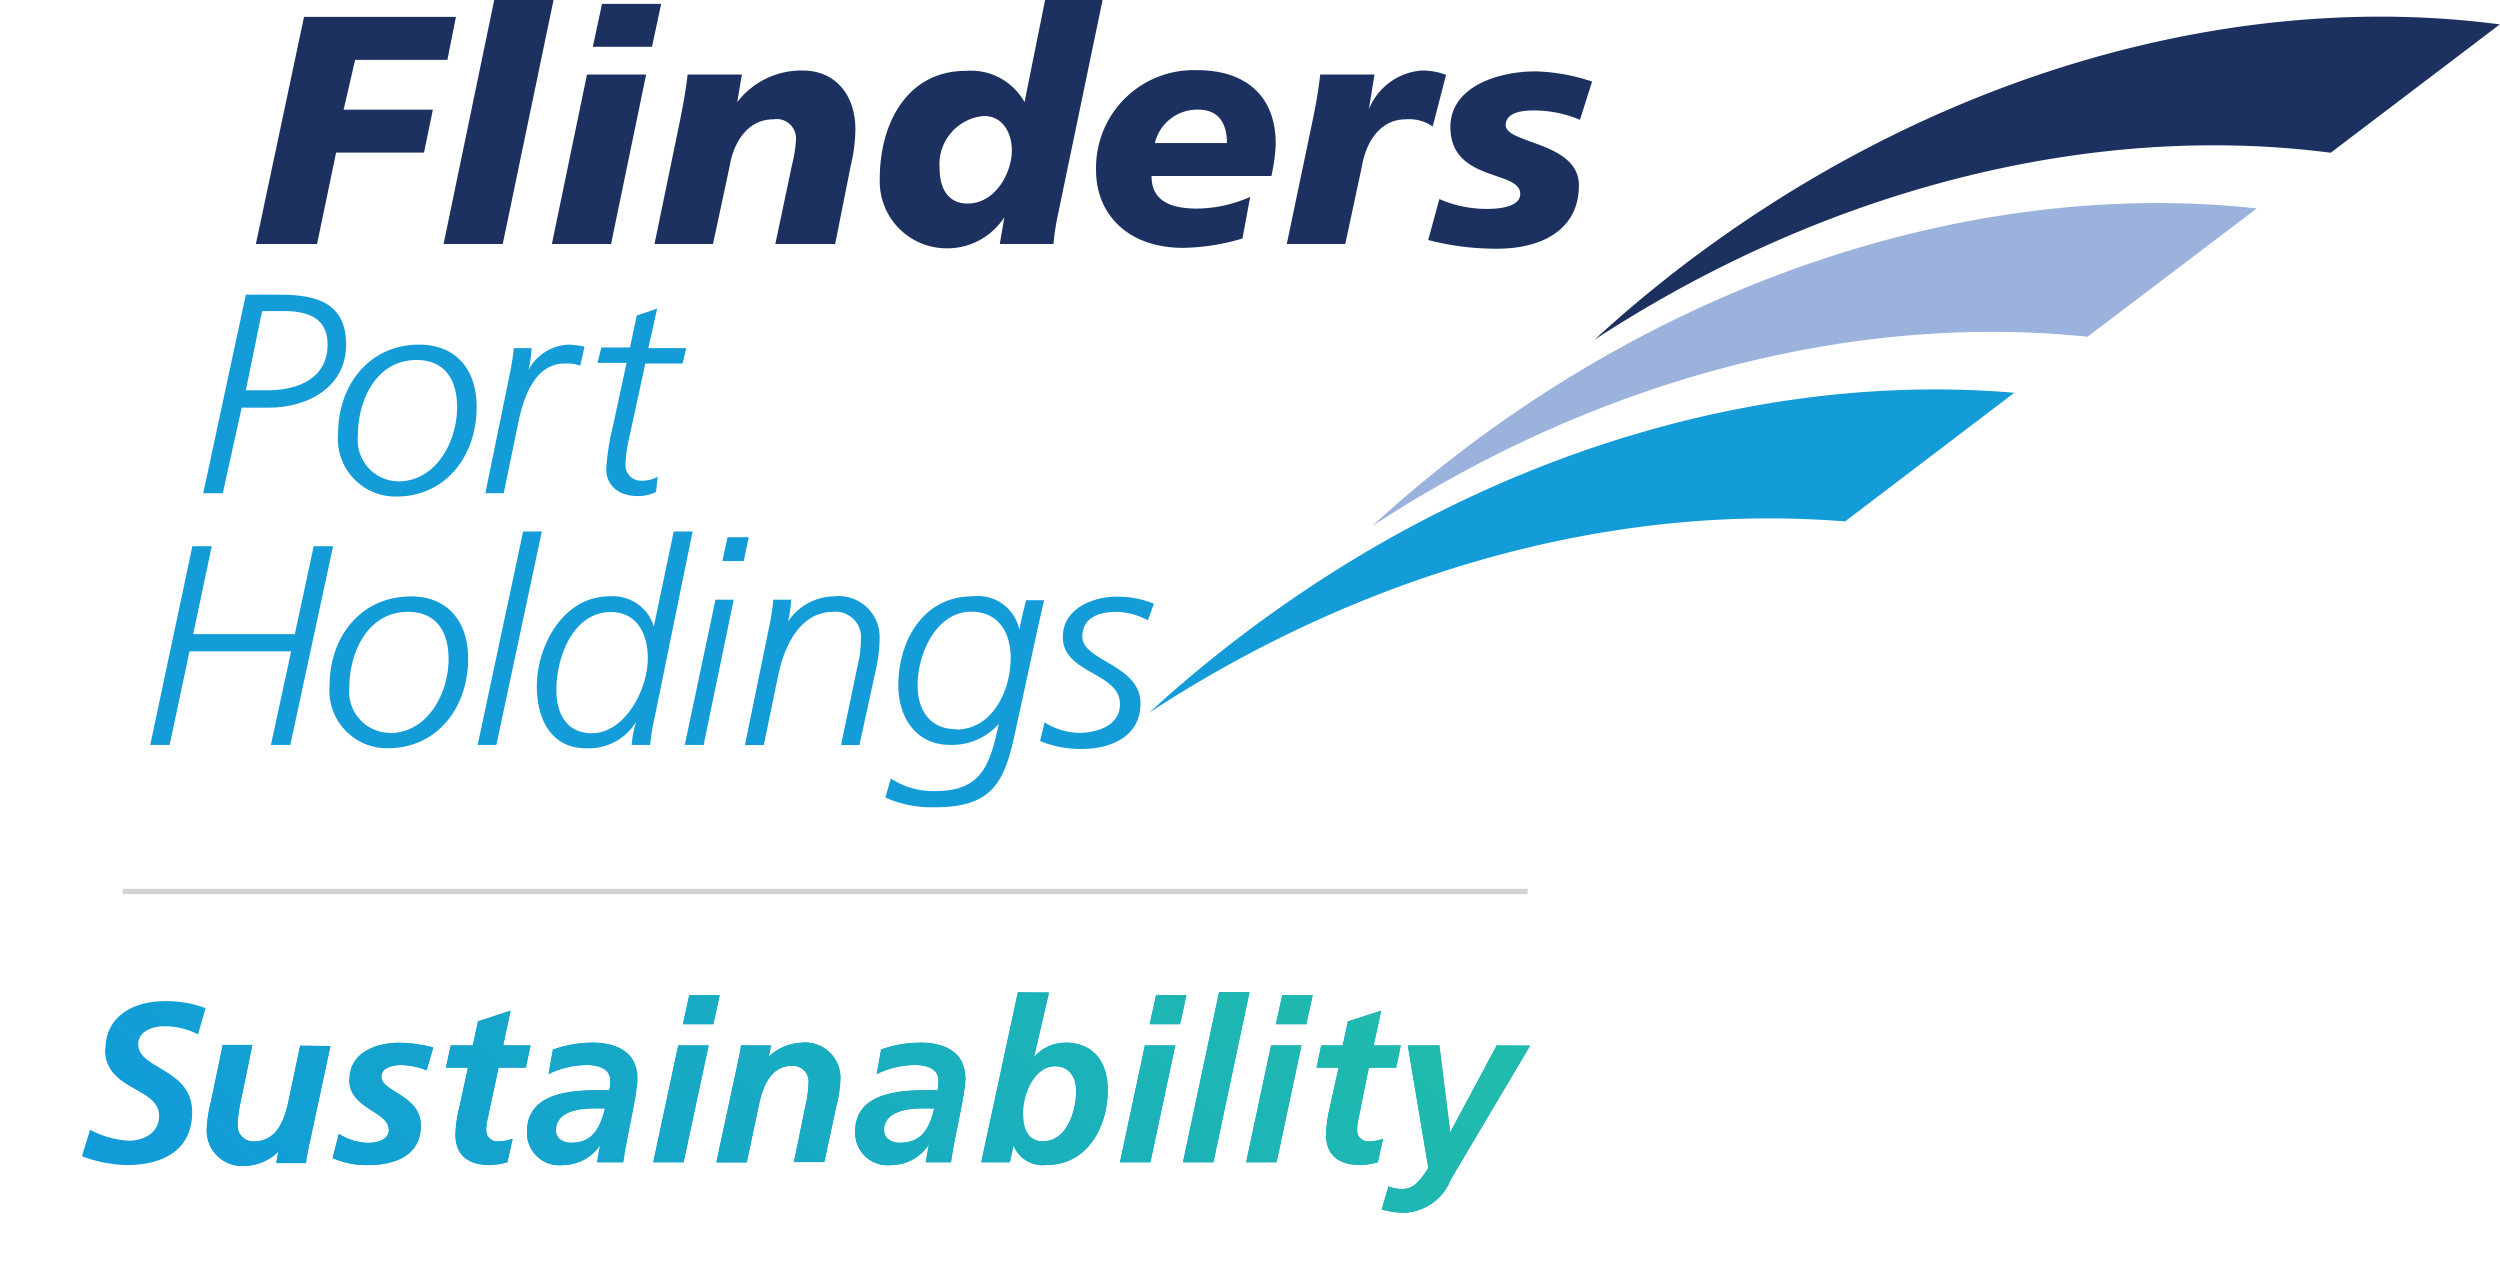 <svg xmlns="http://www.w3.org/2000/svg" xmlns:xlink="http://www.w3.org/1999/xlink" viewBox="0 0 149.58 77"><defs><style>.cls-1,.cls-8{fill:none;}.cls-2{clip-path:url(#clip-path);}.cls-3{fill:#139cd8;}.cls-4{clip-path:url(#clip-path-2);}.cls-5{fill:#1d3160;}.cls-6{clip-path:url(#clip-path-6);}.cls-7{fill:#9bb2dc;}.cls-8{stroke:#d2d3d4;stroke-miterlimit:10;stroke-width:0.32px;}.cls-9{clip-path:url(#clip-path-10);}.cls-10{fill:url(#linear-gradient);}.cls-11{clip-path:url(#clip-path-12);}.cls-12{fill:url(#linear-gradient-2);}.cls-13{clip-path:url(#clip-path-14);}.cls-14{fill:url(#linear-gradient-3);}.cls-15{clip-path:url(#clip-path-16);}.cls-16{fill:url(#linear-gradient-4);}.cls-17{clip-path:url(#clip-path-18);}.cls-18{fill:url(#linear-gradient-5);}.cls-19{clip-path:url(#clip-path-20);}.cls-20{fill:url(#linear-gradient-6);}.cls-21{clip-path:url(#clip-path-22);}.cls-22{fill:url(#linear-gradient-7);}.cls-23{clip-path:url(#clip-path-24);}.cls-24{fill:url(#linear-gradient-8);}.cls-25{clip-path:url(#clip-path-26);}.cls-26{fill:url(#linear-gradient-9);}.cls-27{clip-path:url(#clip-path-28);}.cls-28{fill:url(#linear-gradient-10);}.cls-29{clip-path:url(#clip-path-30);}.cls-30{fill:url(#linear-gradient-11);}.cls-31{clip-path:url(#clip-path-32);}.cls-32{fill:url(#linear-gradient-12);}.cls-33{clip-path:url(#clip-path-34);}.cls-34{fill:url(#linear-gradient-13);}.cls-35{clip-path:url(#clip-path-36);}.cls-36{fill:url(#linear-gradient-14);}.cls-37{clip-path:url(#clip-path-38);}.cls-38{fill:url(#linear-gradient-15);}.cls-39{clip-path:url(#clip-path-40);}.cls-40{fill:url(#linear-gradient-16);}.cls-41{clip-path:url(#clip-path-42);}.cls-42{fill:url(#linear-gradient-17);}</style><clipPath id="clip-path" transform="translate(4.9 0)"><rect class="cls-1" width="144.68" height="72.56"/></clipPath><clipPath id="clip-path-2" transform="translate(4.9 0)"><rect class="cls-1" x="4.09" width="140.58" height="49.18"/></clipPath><clipPath id="clip-path-6" transform="translate(4.9 0)"><rect class="cls-1" x="4.09" width="140.58" height="48.25"/></clipPath><clipPath id="clip-path-10" transform="translate(4.9 0)"><path class="cls-1" d="M1.38,62.77c0,2.52,3.24,2.25,3.24,4,0,1-.9,1.48-1.81,1.48a5.61,5.61,0,0,1-2.32-.65L0,69.18a8.1,8.1,0,0,0,2.7.53c2.08,0,3.9-.85,3.9-3.17,0-2.63-3.23-2.54-3.23-4.06,0-.81.91-1.08,1.58-1.08a4.38,4.38,0,0,1,2,.49l.45-1.57a6.64,6.64,0,0,0-2.46-.42c-1.81,0-3.53.87-3.53,2.87"/></clipPath><linearGradient id="linear-gradient" x1="-324.84" y1="244.42" x2="-323.84" y2="244.42" gradientTransform="matrix(74.76, 0, 0, -74.76, 24278.28, 18337.91)" gradientUnits="userSpaceOnUse"><stop offset="0" stop-color="#119cd8"/><stop offset="0.12" stop-color="#119cd8"/><stop offset="0.89" stop-color="#20bbad"/><stop offset="1" stop-color="#20bbad"/></linearGradient><clipPath id="clip-path-12" transform="translate(4.9 0)"><path class="cls-1" d="M13.06,62.55l-.74,3.52c-.23,1-.7,2.22-2,2.22a.93.93,0,0,1-1-1,7.66,7.66,0,0,1,.2-1.47l.68-3.3H8.43L7.7,66a7.58,7.58,0,0,0-.23,1.52,2.12,2.12,0,0,0,2.28,2.24,3,3,0,0,0,2-.85h0l-.12.68h1.78c0-.22.09-.58.17-1l1.29-6Z"/></clipPath><linearGradient id="linear-gradient-2" x1="-324.84" y1="244.42" x2="-323.84" y2="244.42" gradientTransform="matrix(74.76, 0, 0, -74.76, 24281.41, 18338.82)" xlink:href="#linear-gradient"/><clipPath id="clip-path-14" transform="translate(4.9 0)"><path class="cls-1" d="M16,64.61c0,1.76,2.37,1.86,2.37,3,0,.57-.64.77-1.25.77a3.38,3.38,0,0,1-1.74-.54L15,69.29a5,5,0,0,0,2.13.42c1.56,0,3.15-.55,3.15-2.37s-2.36-2-2.36-2.92c0-.55.67-.7,1.22-.7a4.47,4.47,0,0,1,1.49.32L21,62.67a8.16,8.16,0,0,0-2-.28c-1.44,0-3,.58-3,2.22"/></clipPath><linearGradient id="linear-gradient-3" x1="-324.84" y1="244.42" x2="-323.84" y2="244.42" gradientTransform="matrix(74.76, 0, 0, -74.76, 24283.36, 18339.06)" xlink:href="#linear-gradient"/><clipPath id="clip-path-16" transform="translate(4.9 0)"><path class="cls-1" d="M23.7,61.11l-.31,1.44H22.07l-.29,1.33H23.1l-.52,2.36a7.8,7.8,0,0,0-.23,1.63c0,1.35.87,1.84,2.11,1.84a4.91,4.91,0,0,0,1-.17l.31-1.41a2.34,2.34,0,0,1-.88.16.65.65,0,0,1-.7-.68,3.5,3.5,0,0,1,.08-.67l.67-3.06h1.63l.28-1.33H25.2l.45-2.08Z"/></clipPath><linearGradient id="linear-gradient-4" x1="-324.84" y1="244.43" x2="-323.84" y2="244.43" gradientTransform="matrix(74.76, 0, 0, -74.76, 24284.52, 18338.3)" xlink:href="#linear-gradient"/><clipPath id="clip-path-18" transform="translate(4.9 0)"><path class="cls-1" d="M28.37,67.64c0-1.18,1.47-1.33,2.35-1.33h.64c-.29,1.13-.71,2.06-2.07,2.06-.46,0-.92-.24-.92-.73m-.19-4.83-.26,1.45a5.39,5.39,0,0,1,2.3-.54c.63,0,1.39.2,1.39.91a2.39,2.39,0,0,1-.05.6h-.64c-1.71,0-4.29.17-4.29,2.48a1.94,1.94,0,0,0,2.16,2,2.69,2.69,0,0,0,2.26-1.24h0l-.19,1.07h1.54c.16-1.31.85-4.06.85-5,0-1.65-1.32-2.16-2.71-2.16a7.14,7.14,0,0,0-2.38.42"/></clipPath><linearGradient id="linear-gradient-5" x1="-324.84" y1="244.43" x2="-323.84" y2="244.43" gradientTransform="matrix(74.76, 0, 0, -74.76, 24286.85, 18339.31)" xlink:href="#linear-gradient"/><clipPath id="clip-path-20" transform="translate(4.9 0)"><polygon class="cls-1" points="36.34 59.54 35.96 61.28 37.78 61.28 38.16 59.54 36.34 59.54"/></clipPath><linearGradient id="linear-gradient-6" x1="-324.84" y1="244.42" x2="-323.84" y2="244.42" gradientTransform="matrix(74.76, 0, 0, -74.76, 24284.96, 18333.32)" xlink:href="#linear-gradient"/><clipPath id="clip-path-22" transform="translate(4.9 0)"><polygon class="cls-1" points="35.68 62.55 34.18 69.54 36 69.54 37.5 62.55 35.68 62.55"/></clipPath><linearGradient id="linear-gradient-7" x1="-324.84" y1="244.42" x2="-323.84" y2="244.42" gradientTransform="matrix(74.76, 0, 0, -74.76, 24288.58, 18338.98)" xlink:href="#linear-gradient"/><clipPath id="clip-path-24" transform="translate(4.9 0)"><path class="cls-1" d="M41.11,63.23h0l.13-.68H39.43c0,.22-.1.58-.18,1l-1.29,6h1.82L40.53,66c.23-1,.69-2.23,1.95-2.23a.94.94,0,0,1,1,1,7.67,7.67,0,0,1-.2,1.46l-.68,3.3h1.82l.73-3.39a7,7,0,0,0,.23-1.52,2.11,2.11,0,0,0-2.28-2.24,3,3,0,0,0-2,.84"/></clipPath><linearGradient id="linear-gradient-8" x1="-324.84" y1="244.43" x2="-323.84" y2="244.43" gradientTransform="matrix(74.76, 0, 0, -74.76, 24290.23, 18339.13)" xlink:href="#linear-gradient"/><clipPath id="clip-path-26" transform="translate(4.9 0)"><path class="cls-1" d="M48,67.64c0-1.18,1.47-1.33,2.35-1.33H51c-.28,1.13-.7,2.06-2.06,2.06-.46,0-.93-.24-.93-.73m-.18-4.83-.26,1.45a5.35,5.35,0,0,1,2.29-.54c.64,0,1.4.2,1.4.91a2.39,2.39,0,0,1-.05.6h-.64c-1.71,0-4.29.17-4.29,2.48a1.94,1.94,0,0,0,2.16,2,2.69,2.69,0,0,0,2.25-1.24h0l-.19,1.07H52c.16-1.31.86-4.06.86-5,0-1.65-1.32-2.16-2.72-2.16a7.13,7.13,0,0,0-2.37.42"/></clipPath><linearGradient id="linear-gradient-9" x1="-324.84" y1="244.43" x2="-323.84" y2="244.43" gradientTransform="matrix(74.76, 0, 0, -74.76, 24292.6, 18339.32)" xlink:href="#linear-gradient"/><clipPath id="clip-path-28" transform="translate(4.9 0)"><path class="cls-1" d="M56.31,66.65c0-1.22.69-2.85,1.93-2.85.84,0,1.27.64,1.27,1.49,0,1.1-.49,3-2,3-.88,0-1.19-.74-1.19-1.64M56,59.36,53.81,69.54h1.71l.22-1h0a1.89,1.89,0,0,0,2,1.16c2.43,0,3.64-2.3,3.64-4.48,0-1.66-.83-2.84-2.56-2.84a2.5,2.5,0,0,0-1.88.88v0l0,0v0l.9-3.88Z"/></clipPath><linearGradient id="linear-gradient-10" x1="-324.84" y1="244.42" x2="-323.84" y2="244.42" gradientTransform="matrix(74.76, 0, 0, -74.76, 24293.88, 18337.43)" xlink:href="#linear-gradient"/><clipPath id="clip-path-30" transform="translate(4.9 0)"><polygon class="cls-1" points="64.27 59.54 63.89 61.28 65.7 61.28 66.08 59.54 64.27 59.54"/></clipPath><linearGradient id="linear-gradient-11" x1="-324.84" y1="244.42" x2="-323.84" y2="244.42" gradientTransform="matrix(74.76, 0, 0, -74.76, 24293.11, 18333.36)" xlink:href="#linear-gradient"/><clipPath id="clip-path-32" transform="translate(4.9 0)"><polygon class="cls-1" points="63.6 62.55 62.11 69.54 63.93 69.54 65.42 62.55 63.6 62.55"/></clipPath><linearGradient id="linear-gradient-12" x1="-324.84" y1="244.42" x2="-323.84" y2="244.42" gradientTransform="matrix(74.76, 0, 0, -74.76, 24296.76, 18338.98)" xlink:href="#linear-gradient"/><clipPath id="clip-path-34" transform="translate(4.9 0)"><polygon class="cls-1" points="68.04 59.36 65.88 69.54 67.7 69.54 69.86 59.36 68.04 59.36"/></clipPath><linearGradient id="linear-gradient-13" x1="-324.84" y1="244.42" x2="-323.84" y2="244.42" gradientTransform="matrix(74.76, 0, 0, -74.76, 24296.83, 18337.38)" xlink:href="#linear-gradient"/><clipPath id="clip-path-36" transform="translate(4.9 0)"><polygon class="cls-1" points="71.15 62.55 69.66 69.54 71.48 69.54 72.97 62.55 71.15 62.55"/></clipPath><linearGradient id="linear-gradient-14" x1="-324.84" y1="244.42" x2="-323.84" y2="244.42" gradientTransform="matrix(74.76, 0, 0, -74.76, 24298.98, 18338.97)" xlink:href="#linear-gradient"/><clipPath id="clip-path-38" transform="translate(4.9 0)"><polygon class="cls-1" points="71.82 59.54 71.44 61.28 73.26 61.28 73.64 59.54 71.82 59.54"/></clipPath><linearGradient id="linear-gradient-15" x1="-324.84" y1="244.42" x2="-323.84" y2="244.42" gradientTransform="matrix(74.76, 0, 0, -74.76, 24295.32, 18333.36)" xlink:href="#linear-gradient"/><clipPath id="clip-path-40" transform="translate(4.9 0)"><path class="cls-1" d="M75.78,61.11l-.31,1.44H74.15l-.28,1.33h1.32l-.52,2.36a7.8,7.8,0,0,0-.23,1.63c0,1.35.87,1.84,2.1,1.84a4.68,4.68,0,0,0,1-.17l.31-1.41a2.3,2.3,0,0,1-.88.16.64.64,0,0,1-.69-.68,2.85,2.85,0,0,1,.08-.67L77,63.88h1.64l.28-1.33H77.29l.45-2.08Z"/></clipPath><linearGradient id="linear-gradient-16" x1="-324.84" y1="244.43" x2="-323.84" y2="244.43" gradientTransform="matrix(74.76, 0, 0, -74.76, 24299.78, 18338.3)" xlink:href="#linear-gradient"/><clipPath id="clip-path-42" transform="translate(4.9 0)"><path class="cls-1" d="M84.65,62.55l-2.78,5.2h0l-.65-5.2H79.33l1.23,7.33c-.63,1-1,1.26-1.58,1.26a2,2,0,0,1-.8-.16l-.41,1.39a5.13,5.13,0,0,0,1.36.19,3.13,3.13,0,0,0,2.78-2l4.74-8Z"/></clipPath><linearGradient id="linear-gradient-17" x1="-324.84" y1="244.4" x2="-323.84" y2="244.4" gradientTransform="matrix(74.76, 0, 0, -74.76, 24303.23, 18338.78)" xlink:href="#linear-gradient"/></defs><g id="Layer_2" data-name="Layer 2"><g id="Layer_1-2" data-name="Layer 1"><g class="cls-2"><path class="cls-3" d="M9.81,17.63h2c2.21,0,4,.47,4,3s-2.3,3.76-4.61,3.76H9.56L8.43,29.51H7.26Zm0,5.72h1.33c1.8,0,3.56-.72,3.56-2.74,0-1.64-1.26-2-2.64-2H10.78Z" transform="translate(4.9 0)"/><path class="cls-3" d="M20.17,20.62c2.21,0,3.45,1.48,3.45,3.73,0,2.9-1.82,5.36-4.82,5.36a3.45,3.45,0,0,1-3.47-3.78c0-2.91,1.89-5.31,4.84-5.31M18.94,28.8c2.25,0,3.51-2.39,3.51-4.43,0-1.64-.73-2.83-2.42-2.83-2.4,0-3.52,2.35-3.52,4.56a2.47,2.47,0,0,0,2.43,2.7" transform="translate(4.9 0)"/><path class="cls-3" d="M25.6,22.38a14.77,14.77,0,0,0,.24-1.55h1.07a7.93,7.93,0,0,1-.19,1.31h0a2.83,2.83,0,0,1,2.42-1.52,5.12,5.12,0,0,1,.93.12l-.25,1.14a2.42,2.42,0,0,0-.92-.13c-1.76,0-2.45,1.92-2.78,3.49l-.88,4.27H24.14Z" transform="translate(4.9 0)"/><path class="cls-3" d="M33.2,18.88l1.22-.42-.53,2.37h2.27l-.22.92H33.71L32.79,26a8.55,8.55,0,0,0-.26,1.7.93.93,0,0,0,1,1.06,1.83,1.83,0,0,0,.92-.24l-.1.92a2.47,2.47,0,0,1-1.09.24c-1.21,0-1.89-.69-1.89-1.62a14.63,14.63,0,0,1,.39-2.51l.83-3.84H30.85l.23-.92h1.71Z" transform="translate(4.9 0)"/></g><g class="cls-4"><polygon class="cls-5" points="18.19 1.01 27.28 1.01 26.77 3.58 21.25 3.58 20.56 6.56 25.9 6.56 25.37 9.13 20.11 9.13 18.97 14.6 15.31 14.6 18.19 1.01"/><polygon class="cls-5" points="29.57 0 33.12 0 30.08 14.6 26.54 14.6 29.57 0"/></g><g class="cls-2"><path class="cls-5" d="M30.22,4.46h3.54L31.66,14.6H28.12Zm.9-4.23h3.54L34.11,2.8H30.57Z" transform="translate(4.9 0)"/></g><g class="cls-4"><path class="cls-5" d="M35.81,7.1c.17-.87.33-1.73.43-2.64h3.25l-.28,1.65h0a4.83,4.83,0,0,1,3.92-1.89c2,0,3.15,1.52,3.15,3.51a9.55,9.55,0,0,1-.27,2.14l-.94,4.73H41.49l1-4.75a8,8,0,0,0,.24-1.54,1.16,1.16,0,0,0-1.36-1.17c-1.48,0-2.36,1.29-2.61,2.79l-1,4.67h-3.5Z" transform="translate(4.9 0)"/><path class="cls-5" d="M55.19,13h0a4.06,4.06,0,0,1-3.68,1.85,4,4,0,0,1-3.77-4.18c0-3.33,1.67-6.43,5.14-6.43a3.68,3.68,0,0,1,3.52,1.87h0L57.63,0h3.44L58.35,13.08a15,15,0,0,0-.22,1.52H54.92Zm.45-4c0-1-.51-2.06-1.67-2.06a2.9,2.9,0,0,0-2.65,3.15c0,1.25.56,2.09,1.67,2.09,1.66,0,2.65-1.83,2.65-3.18" transform="translate(4.9 0)"/></g><g class="cls-2"><path class="cls-5" d="M69.44,14.27a13,13,0,0,1-3.54.56c-3.39,0-5.22-2.08-5.22-4.63a5.84,5.84,0,0,1,6.08-6c2.66,0,4.67,1.35,4.67,4.42a10.9,10.9,0,0,1-.26,1.91H64c0,1.09.58,1.95,2.73,1.95a8,8,0,0,0,3.17-.7Zm-.93-5.71c0-1.09-.43-2-1.72-2a2.6,2.6,0,0,0-2.59,2Z" transform="translate(4.9 0)"/><path class="cls-5" d="M77.34,4.46,77,6.54h0a3.72,3.72,0,0,1,3.14-2.32,3.89,3.89,0,0,1,1.48.26l-.8,3.09a2.46,2.46,0,0,0-1.62-.43c-1.48,0-2.35,1.29-2.61,2.79l-1,4.67h-3.5l1.57-7.5c.18-.87.33-1.73.43-2.64Z" transform="translate(4.9 0)"/></g><g class="cls-6"><path class="cls-5" d="M81.22,11.91a7.08,7.08,0,0,0,2.84.59c.56,0,2-.06,2-.9,0-1.44-4.18-.7-4.18-4,0-2.37,2.76-3.33,5.12-3.33a11.59,11.59,0,0,1,3.36.61l-.73,2.29a7,7,0,0,0-2.81-.56c-.78,0-1.63.17-1.63.88,0,1.12,4.38,1,4.38,3.6s-2.13,3.75-4.75,3.79a16.14,16.14,0,0,1-4.27-.52Z" transform="translate(4.9 0)"/><path class="cls-5" d="M134.55,9.14l10.12-7.68C130-.48,113.06,3.66,98.21,14.12a75.51,75.51,0,0,0-7.71,6.21c14.23-9.3,30.15-13,44.05-11.19" transform="translate(4.9 0)"/></g><g class="cls-2"><path class="cls-7" d="M120,20.15l10.13-7.68C115.78,10.9,99.34,15.1,84.89,25.28a76.62,76.62,0,0,0-7.71,6.21C91,22.44,106.43,18.73,120,20.15" transform="translate(4.9 0)"/></g><g class="cls-4"><path class="cls-3" d="M105.49,31.2l10.13-7.7c-14.09-1.2-30,3-44.05,12.93a77.76,77.76,0,0,0-7.71,6.21c13.42-8.77,28.33-12.53,41.63-11.44" transform="translate(4.9 0)"/><polygon class="cls-3" points="11.51 32.68 12.67 32.68 11.56 37.94 17.64 37.94 18.77 32.68 19.93 32.68 17.37 44.57 16.21 44.57 17.42 38.97 11.34 38.97 10.15 44.57 8.99 44.57 11.51 32.68"/></g><g class="cls-2"><path class="cls-3" d="M19.66,35.68c2.21,0,3.45,1.48,3.45,3.73,0,2.89-1.82,5.36-4.82,5.36A3.45,3.45,0,0,1,14.82,41c0-2.91,1.89-5.31,4.84-5.31m-1.23,8.17c2.25,0,3.51-2.38,3.51-4.43,0-1.63-.73-2.82-2.42-2.82C17.12,36.6,16,39,16,41.16a2.46,2.46,0,0,0,2.44,2.69" transform="translate(4.9 0)"/><polygon class="cls-3" points="31.3 31.8 32.42 31.8 29.7 44.57 28.58 44.57 31.3 31.8"/><path class="cls-3" d="M34.28,42.87a13.36,13.36,0,0,0-.28,1.7H32.89a6.88,6.88,0,0,1,.27-1.38h0a3.32,3.32,0,0,1-3,1.58c-2.09,0-2.94-1.75-2.94-3.71,0-2.42,1.58-5.38,4.34-5.38a2.56,2.56,0,0,1,2.66,1.8h0l1.19-5.68h1.13Zm-3.76,1c1.94,0,3.34-2.57,3.34-4.49,0-1.55-.72-2.76-2.21-2.76-2.24,0-3.26,2.66-3.26,4.66,0,1.45.63,2.59,2.13,2.59" transform="translate(4.9 0)"/><path class="cls-3" d="M37.91,35.88H39L37.2,44.57H36.07Zm1.69-2.31H38.32l.31-1.43H39.9Z" transform="translate(4.9 0)"/><path class="cls-3" d="M41.17,37.26a13.48,13.48,0,0,0,.2-1.38h1.07a7.61,7.61,0,0,1-.19,1.31h0a3.36,3.36,0,0,1,2.76-1.51,2.45,2.45,0,0,1,2.72,2.52A8.78,8.78,0,0,1,47.52,40l-1,4.58H45.42l1-4.79a6.44,6.44,0,0,0,.19-1.51,1.52,1.52,0,0,0-1.67-1.67c-1.87,0-2.88,1.85-3.29,3.85l-.85,4.12H39.67Z" transform="translate(4.9 0)"/><path class="cls-3" d="M48.4,46.58a4.62,4.62,0,0,0,2.66.75c2.49,0,3.15-1.23,3.66-3.39l.14-.63h0a3.75,3.75,0,0,1-2.91,1.26c-2.06,0-3.1-1.67-3.1-3.55,0-2.74,1.53-5.34,4.43-5.34a2.54,2.54,0,0,1,2.81,2h0c.11-.57.24-1.17.41-1.77h1.07l-.4,1.77-1.3,6c-.64,3-1.28,4.62-4.8,4.62a6.84,6.84,0,0,1-3-.58Zm3.9-2.93c2.17,0,3.27-2.3,3.27-4.29,0-1.55-.76-2.76-2.35-2.76C51.11,36.6,50,39.12,50,41c0,1.45.71,2.63,2.31,2.63" transform="translate(4.9 0)"/><path class="cls-3" d="M57.6,43.22a4,4,0,0,0,2.06.63c1,0,2.45-.39,2.45-1.73,0-1.89-3.42-1.81-3.42-4,0-1.72,1.82-2.42,3.22-2.42a5.85,5.85,0,0,1,2.23.42l-.36,1a4.05,4.05,0,0,0-1.92-.51c-.86,0-2,.27-2,1.48,0,1.48,3.48,1.67,3.48,4,0,2-1.81,2.72-3.49,2.72a6.34,6.34,0,0,1-2.52-.47Z" transform="translate(4.9 0)"/><line class="cls-8" x1="91.4" y1="53.34" x2="7.34" y2="53.34"/></g><g class="cls-9"><rect class="cls-10" x="-2.39" y="58.73" width="12.14" height="12.14" transform="translate(-39.84 21.59) rotate(-45)"/></g><g class="cls-2"><path class="cls-3" d="M12.32,66.07c-.23,1-.7,2.22-2,2.22a.93.93,0,0,1-1-1,7.77,7.77,0,0,1,.2-1.47l.68-3.3H8.43L7.7,66a7.58,7.58,0,0,0-.23,1.52,2.12,2.12,0,0,0,2.28,2.24,2.93,2.93,0,0,0,2-.85h0l-.12.68h1.78c0-.21.09-.58.17-1l1.29-6H13.06Z" transform="translate(4.9 0)"/></g><g class="cls-11"><rect class="cls-12" x="6.03" y="60.98" width="10.3" height="10.3" transform="translate(-38.59 27.27) rotate(-45)"/></g><g class="cls-2"><path class="cls-3" d="M16,64.61c0,1.76,2.36,1.86,2.36,3,0,.57-.64.77-1.25.77a3.38,3.38,0,0,1-1.74-.54L15,69.28a4.87,4.87,0,0,0,2.13.43c1.56,0,3.15-.55,3.15-2.37s-2.36-2-2.36-2.91c0-.56.68-.71,1.22-.71a4.47,4.47,0,0,1,1.49.32l.4-1.37a8.31,8.31,0,0,0-2-.28c-1.44,0-3,.58-3,2.22" transform="translate(4.9 0)"/></g><g class="cls-13"><rect class="cls-14" x="13.3" y="61.33" width="9.44" height="9.44" transform="translate(-36.52 32.09) rotate(-45)"/></g><g class="cls-2"><path class="cls-3" d="M24.92,63.88h1.63l.28-1.33H25.21l.44-2.08-1.95.64-.31,1.44H22.07l-.29,1.33H23.1l-.51,2.36a7.22,7.22,0,0,0-.24,1.63c0,1.35.87,1.84,2.11,1.84a4.91,4.91,0,0,0,1-.17l.31-1.41a2.34,2.34,0,0,1-.88.16.65.65,0,0,1-.7-.68,2.35,2.35,0,0,1,.09-.67Z" transform="translate(4.9 0)"/></g><g class="cls-15"><rect class="cls-16" x="19.26" y="60.04" width="10.1" height="10.1" transform="translate(-34 36.25) rotate(-45)"/></g><g class="cls-2"><path class="cls-3" d="M30.56,62.39a7.14,7.14,0,0,0-2.38.42l-.26,1.45a5.39,5.39,0,0,1,2.3-.54c.63,0,1.39.2,1.39.91a2.43,2.43,0,0,1-.05.6h-.64c-1.71,0-4.29.17-4.29,2.48a1.94,1.94,0,0,0,2.16,2A2.66,2.66,0,0,0,31,68.47h0l-.19,1.07h1.54c.16-1.31.85-4.06.85-5,0-1.65-1.32-2.16-2.71-2.16m-1.27,6c-.46,0-.92-.24-.92-.73,0-1.18,1.47-1.33,2.35-1.33h.64c-.29,1.13-.71,2.06-2.07,2.06" transform="translate(4.9 0)"/></g><g class="cls-17"><rect class="cls-18" x="25.02" y="61.11" width="9.87" height="9.87" transform="translate(-33.03 40.52) rotate(-45)"/></g><g class="cls-2"><polygon class="cls-3" points="41.24 59.54 40.86 61.28 42.68 61.28 43.06 59.54 41.24 59.54"/></g><g class="cls-19"><rect class="cls-20" x="35.67" y="59.01" width="2.78" height="2.78" transform="translate(-26.96 43.9) rotate(-45)"/></g><g class="cls-2"><polygon class="cls-3" points="39.09 69.54 40.9 69.54 42.4 62.55 40.58 62.55 39.09 69.54"/></g><g class="cls-21"><rect class="cls-22" x="32.2" y="62.4" width="7.29" height="7.29" transform="translate(-31.3 44.69) rotate(-45)"/></g><g class="cls-2"><path class="cls-3" d="M43.09,62.39a3,3,0,0,0-2,.84h0l.12-.68H39.43c0,.22-.1.59-.18,1l-1.29,6h1.82L40.53,66c.23-1,.69-2.23,1.95-2.23a.94.94,0,0,1,1,1,7.67,7.67,0,0,1-.2,1.46l-.68,3.3h1.82l.73-3.39a7,7,0,0,0,.23-1.52,2.11,2.11,0,0,0-2.28-2.24" transform="translate(4.9 0)"/></g><g class="cls-23"><rect class="cls-24" x="36.52" y="60.81" width="10.3" height="10.3" transform="translate(-29.54 48.78) rotate(-45)"/></g><g class="cls-2"><path class="cls-3" d="M50.18,62.39a7.13,7.13,0,0,0-2.37.42l-.26,1.45a5.35,5.35,0,0,1,2.29-.54c.64,0,1.4.2,1.4.91a2.43,2.43,0,0,1-.05.6h-.64c-1.71,0-4.29.17-4.29,2.48a1.94,1.94,0,0,0,2.16,2,2.68,2.68,0,0,0,2.25-1.24h0l-.19,1.07H52c.16-1.31.86-4.06.86-5,0-1.65-1.32-2.16-2.72-2.16m-1.26,6c-.46,0-.92-.24-.92-.73,0-1.18,1.46-1.33,2.34-1.33H51c-.28,1.13-.7,2.06-2.06,2.06" transform="translate(4.9 0)"/></g><g class="cls-25"><rect class="cls-26" x="44.64" y="61.11" width="9.87" height="9.87" transform="translate(-27.28 54.4) rotate(-45)"/></g><g class="cls-2"><path class="cls-3" d="M58.85,62.39a2.48,2.48,0,0,0-1.88.88v0l0,0v0l.9-3.88H56L53.81,69.54h1.71l.22-1h0a1.89,1.89,0,0,0,2,1.16c2.43,0,3.64-2.3,3.64-4.48,0-1.66-.83-2.84-2.56-2.84m-1.35,5.9c-.88,0-1.19-.74-1.19-1.64,0-1.22.69-2.85,1.92-2.85.85,0,1.28.64,1.28,1.49,0,1.1-.49,3-2,3" transform="translate(4.9 0)"/></g><g class="cls-27"><rect class="cls-28" x="51.26" y="58.19" width="12.69" height="12.69" transform="translate(-23.86 59.64) rotate(-45)"/></g><g class="cls-2"><polygon class="cls-3" points="69.17 59.54 68.79 61.28 70.61 61.28 70.99 59.54 69.17 59.54"/></g><g class="cls-29"><rect class="cls-30" x="63.59" y="59.02" width="2.78" height="2.78" transform="translate(-18.78 63.65) rotate(-45)"/></g><g class="cls-2"><polygon class="cls-3" points="67.01 69.54 68.83 69.54 70.32 62.55 68.5 62.55 67.01 69.54"/></g><g class="cls-31"><rect class="cls-32" x="60.12" y="62.4" width="7.29" height="7.29" transform="translate(-23.13 64.43) rotate(-45)"/></g><g class="cls-2"><polygon class="cls-3" points="72.94 59.36 70.78 69.54 72.6 69.54 74.76 59.36 72.94 59.36"/></g><g class="cls-33"><rect class="cls-34" x="62.87" y="59.44" width="10.01" height="10.01" transform="translate(-20.79 66.87) rotate(-45)"/></g><g class="cls-2"><polygon class="cls-3" points="74.56 69.54 76.38 69.54 77.87 62.55 76.05 62.55 74.56 69.54"/></g><g class="cls-35"><rect class="cls-36" x="67.67" y="62.4" width="7.29" height="7.29" transform="translate(-20.91 69.77) rotate(-45)"/></g><g class="cls-2"><polygon class="cls-3" points="76.34 61.28 78.16 61.28 78.54 59.54 76.72 59.54 76.34 61.28"/></g><g class="cls-37"><rect class="cls-38" x="71.15" y="59.02" width="2.78" height="2.78" transform="translate(-16.57 68.99) rotate(-45)"/></g><g class="cls-2"><path class="cls-3" d="M77,68.29a.64.64,0,0,1-.69-.67,2.87,2.87,0,0,1,.08-.68L77,63.88h1.63l.28-1.33H77.29l.45-2.08-2,.64-.31,1.44H74.15l-.28,1.33h1.32l-.52,2.36a7.8,7.8,0,0,0-.23,1.63c0,1.35.87,1.84,2.1,1.84a4.68,4.68,0,0,0,1-.17l.31-1.41a2.3,2.3,0,0,1-.88.16" transform="translate(4.9 0)"/></g><g class="cls-39"><rect class="cls-40" x="71.34" y="60.04" width="10.1" height="10.1" transform="translate(-18.75 73.08) rotate(-45)"/></g><g class="cls-2"><path class="cls-3" d="M81.87,67.75h0l-.65-5.2H79.33l1.23,7.33c-.63,1-1,1.26-1.58,1.26a2.1,2.1,0,0,1-.81-.16l-.4,1.39a5.19,5.19,0,0,0,1.36.19,3.13,3.13,0,0,0,2.78-2l4.74-8h-2Z" transform="translate(4.9 0)"/></g><g class="cls-41"><rect class="cls-42" x="75.53" y="60.88" width="13.35" height="13.35" transform="translate(-18.79 77.92) rotate(-45)"/></g></g></g></svg>